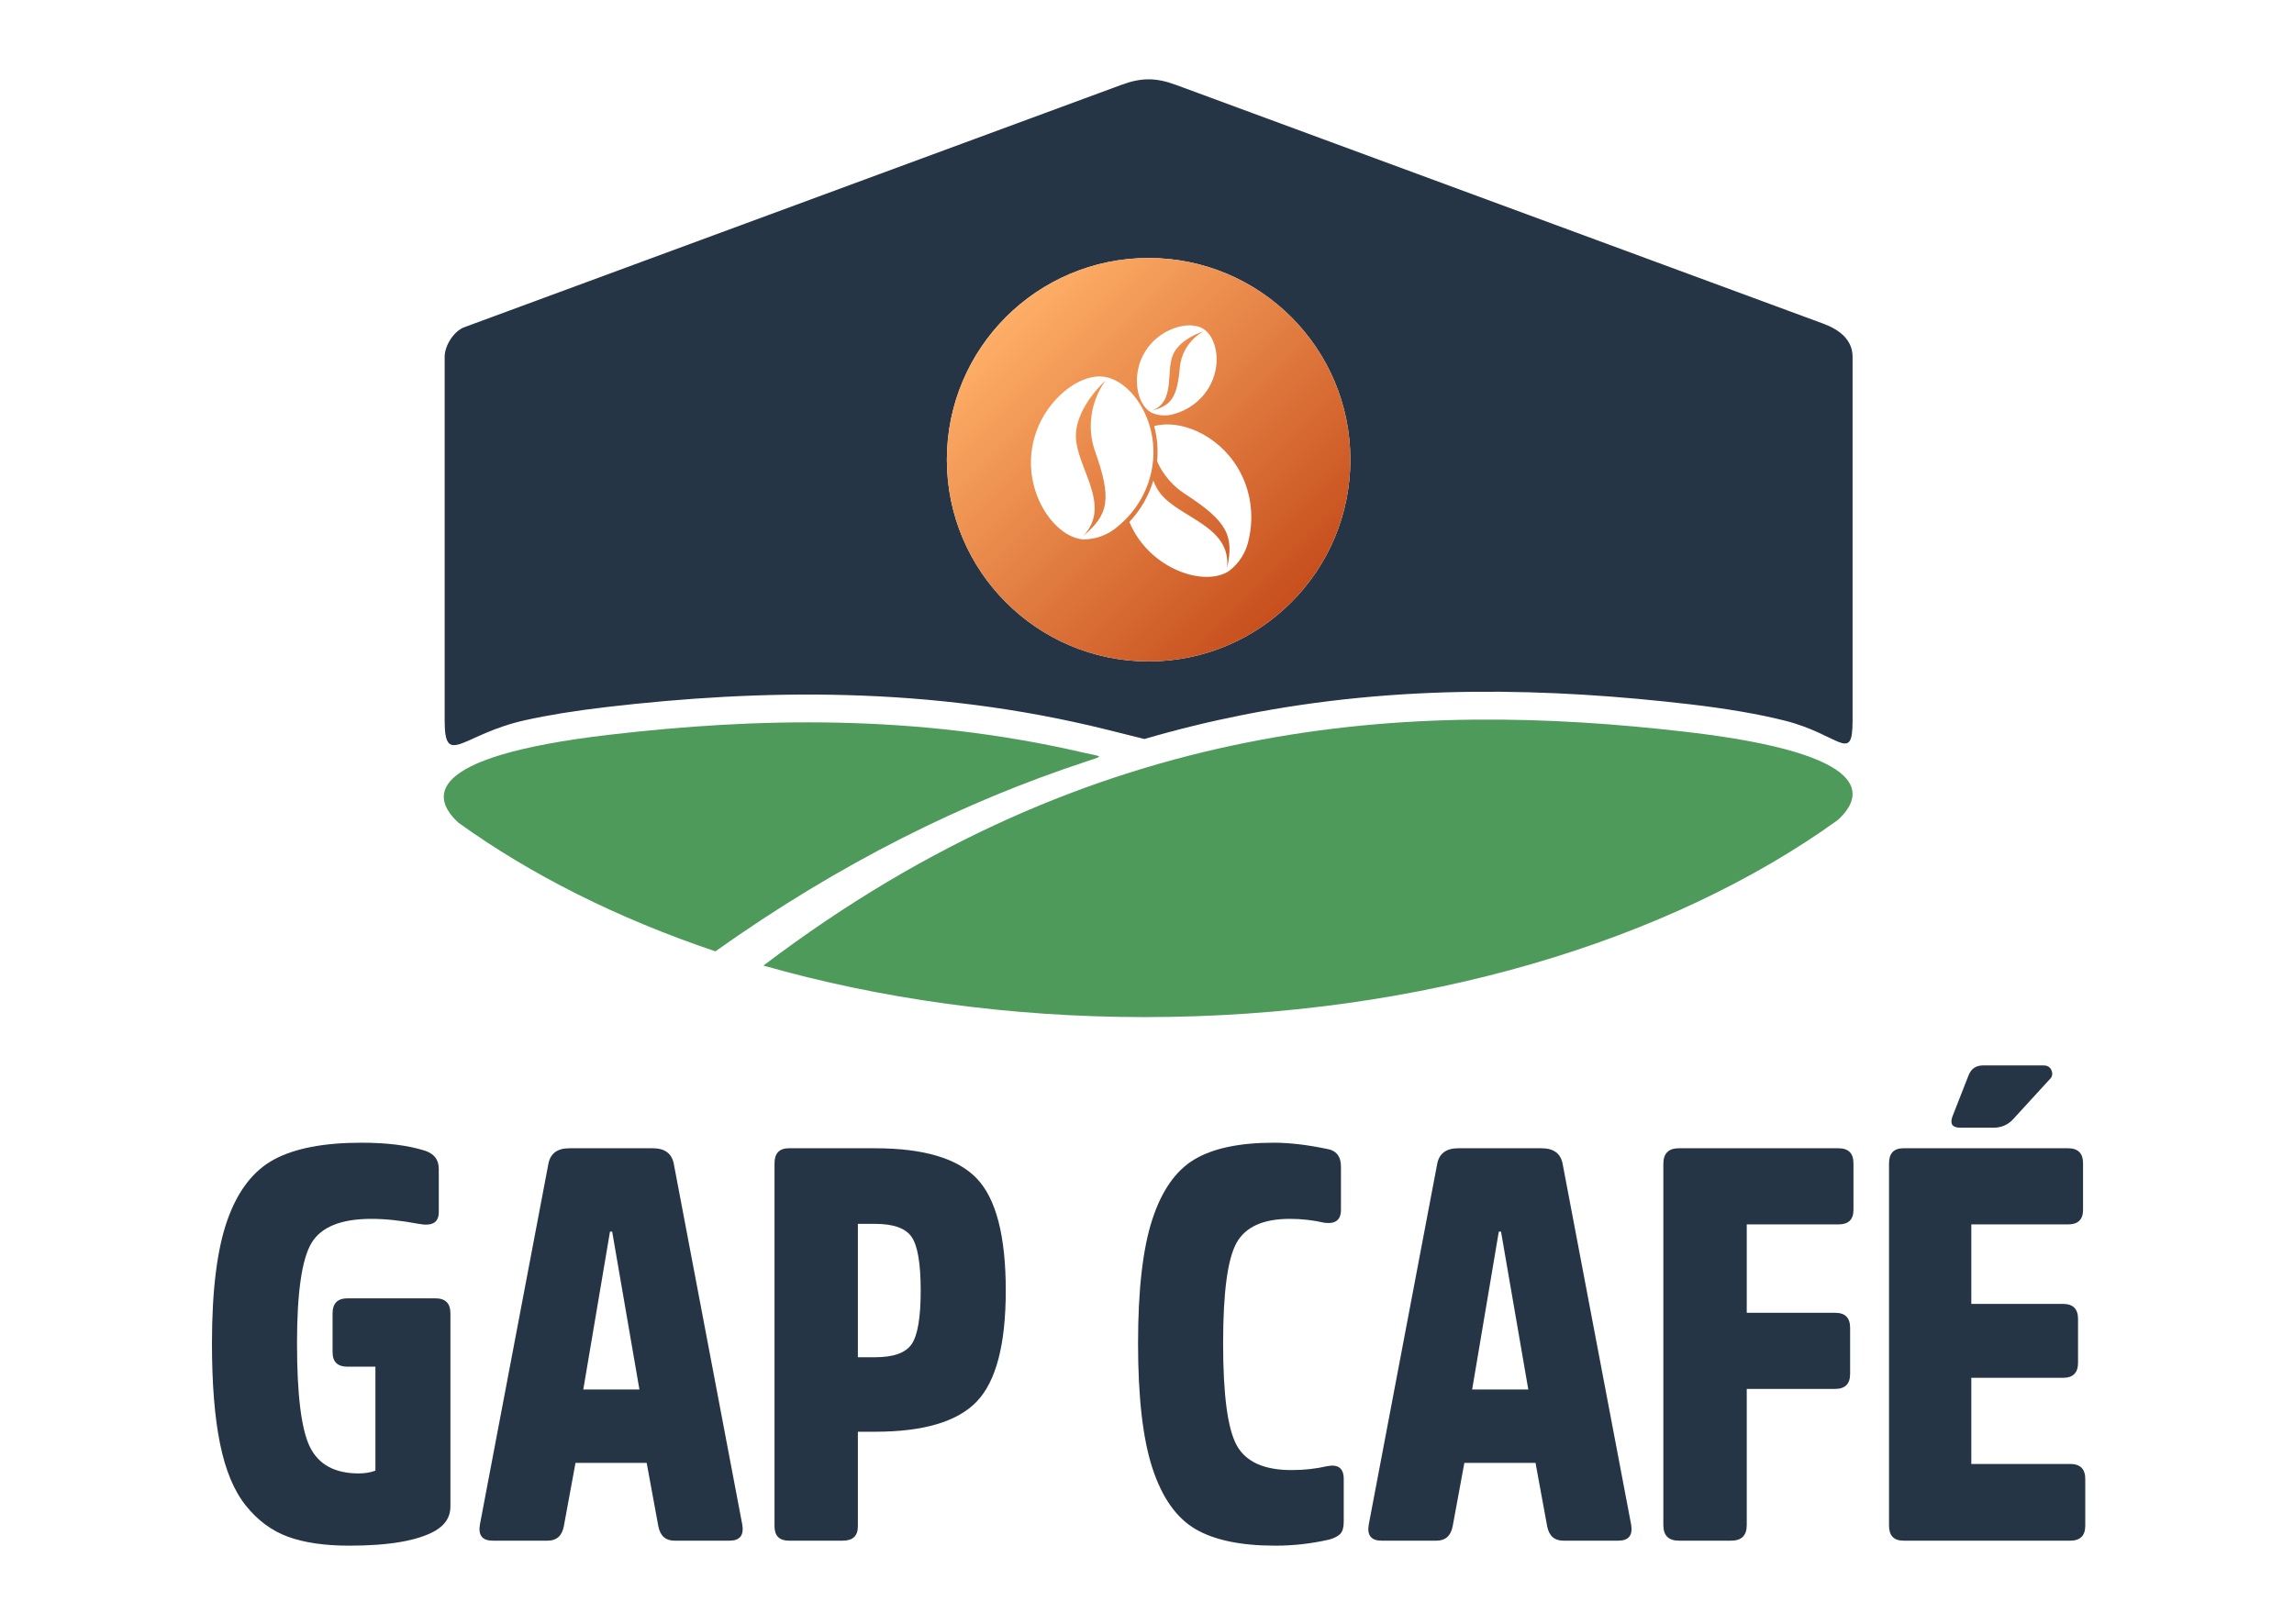 <svg width="233" height="165" viewBox="0 0 233 165" fill="none" xmlns="http://www.w3.org/2000/svg">
<path fill-rule="evenodd" clip-rule="evenodd" d="M186.676 83.287C189.236 80.947 190.775 76.606 171.243 74.341C143.668 71.144 111.319 72.471 77.539 98.082C89.328 101.44 102.449 103.316 116.279 103.316C144.443 103.316 169.671 95.547 186.676 83.287Z" fill="#4E9A5A"/>
<path fill-rule="evenodd" clip-rule="evenodd" d="M46.564 83.568C44.004 81.228 42.465 76.887 61.997 74.623C76.794 72.907 92.968 72.496 109.998 76.44C111.997 76.903 112.247 76.722 110.253 77.378C98.004 81.414 85.428 87.571 72.661 96.637C62.721 93.286 53.881 88.843 46.564 83.568Z" fill="#4E9A5A"/>
<path fill-rule="evenodd" clip-rule="evenodd" d="M188.165 73.151V36.241C188.165 34.445 186.714 33.44 185.197 32.88L119.427 8.618C117.355 7.854 115.882 7.887 113.898 8.619L47.162 33.237C46.1 33.629 45.163 35.099 45.163 36.241V73.195C45.163 78.051 46.974 74.57 53.307 73.164C55.608 72.653 58.37 72.195 61.676 71.812C69.428 70.913 77.581 70.369 86.091 70.609C94.617 70.849 103.441 71.879 112.486 74.132L116.241 75.067C119.583 74.089 122.896 73.284 126.176 72.632C142.27 69.431 157.532 69.905 171.564 71.531C175.514 71.99 178.689 72.554 181.226 73.188C186.888 74.603 188.165 77.665 188.165 73.151ZM137.155 46.697C137.155 58.012 127.98 67.187 116.662 67.187C105.347 67.187 96.172 58.012 96.172 46.697C96.172 35.379 105.347 26.207 116.662 26.207C127.98 26.207 137.155 35.379 137.155 46.697Z" fill="#253545"/>
<path fill-rule="evenodd" clip-rule="evenodd" d="M137.155 46.697C137.155 58.012 127.98 67.187 116.662 67.187C105.347 67.187 96.172 58.012 96.172 46.697C96.172 35.379 105.347 26.206 116.662 26.206C127.98 26.206 137.155 35.379 137.155 46.697ZM125.743 47.567C123.67 44.064 119.74 42.562 117.231 43.288C117.527 44.393 117.649 45.597 117.527 46.85C117.616 47.04 117.695 47.233 117.797 47.418C118.405 48.516 119.26 49.445 120.291 50.13C124.641 52.938 125.37 54.389 124.629 57.723C125.111 53.38 119.71 52.629 117.797 50.041C117.515 49.665 117.307 49.247 117.144 48.812C116.677 50.377 115.842 51.818 114.707 53.019C114.868 53.392 115.043 53.758 115.251 54.109C117.56 58.034 122.436 59.53 124.802 58.022C125.854 57.243 126.584 56.084 126.838 54.782C127.409 52.307 127.016 49.717 125.743 47.567ZM119.841 37.28C119.562 40.379 118.993 41.175 117.011 41.714C119.458 40.755 118.348 37.67 119.188 35.928C119.95 34.351 122.226 33.659 122.226 33.659C121.564 34.039 121 34.563 120.582 35.194C120.172 35.824 119.915 36.538 119.841 37.28ZM122.152 33.362C121.43 32.947 120.333 32.944 119.218 33.352C118.004 33.797 116.976 34.63 116.311 35.71C114.868 38.038 115.436 41.054 116.9 41.889C117.609 42.23 118.43 42.295 119.198 42.065C120.671 41.677 121.942 40.742 122.73 39.462C124.181 37.102 123.608 34.193 122.152 33.362ZM111.202 45.78C112.94 50.656 112.638 52.251 110.018 54.445C113.044 51.297 109.218 47.411 109.277 44.19C109.331 41.284 112.285 38.654 112.285 38.654C111.548 39.687 111.066 40.873 110.876 42.112C110.686 43.352 110.8 44.611 111.202 45.78ZM111.969 38.253C110.592 38.13 108.931 38.891 107.527 40.285C106.005 41.8 105.033 43.77 104.779 45.869C104.222 50.389 107.181 54.544 109.974 54.789C111.279 54.811 112.564 54.334 113.558 53.457C115.523 51.843 116.786 49.549 117.085 47.067C117.639 42.492 114.742 38.496 111.969 38.253Z" fill="url(#paint0_linear_6079_202208)"/>
<path d="M44.226 131.883C45.241 131.883 45.749 132.391 45.749 133.408V153.055C45.749 154.071 45.241 154.881 44.226 155.483C42.458 156.499 39.538 157.007 35.474 157.007C32.99 157.007 30.922 156.706 29.263 156.105C27.607 155.501 26.179 154.448 24.974 152.942C23.768 151.437 22.892 149.338 22.348 146.646C21.801 143.956 21.529 140.559 21.529 136.457C21.529 131.036 22.055 126.849 23.109 123.894C24.164 120.939 25.746 118.897 27.853 117.768C29.96 116.639 32.916 116.075 36.718 116.075C39.278 116.075 41.402 116.338 43.098 116.865C44.077 117.166 44.566 117.786 44.566 118.729V123.132C44.566 124.185 43.888 124.581 42.532 124.318C40.724 123.978 39.125 123.81 37.734 123.81C34.646 123.81 32.616 124.628 31.637 126.266C30.658 127.902 30.167 131.3 30.167 136.457C30.167 141.726 30.61 145.245 31.495 147.014C32.38 148.783 34.025 149.668 36.435 149.668C37.076 149.668 37.64 149.573 38.13 149.386V138.827H35.304C34.288 138.827 33.78 138.338 33.78 137.359V133.408C33.78 132.391 34.288 131.883 35.304 131.883H44.226Z" fill="#253545"/>
<path d="M64.946 141.143L62.178 125.108H61.956L59.244 141.143H64.946ZM66.302 116.639C67.544 116.639 68.258 117.185 68.447 118.277L75.391 154.862C75.58 155.953 75.147 156.499 74.095 156.499H68.503C67.602 156.499 67.055 156.009 66.866 155.031L65.682 148.596H58.454L57.268 155.031C57.079 156.009 56.534 156.499 55.631 156.499H50.043C48.989 156.499 48.556 155.953 48.744 154.862L55.689 118.277C55.876 117.185 56.59 116.639 57.832 116.639H66.302Z" fill="#253545"/>
<path d="M88.886 137.867C90.769 137.867 92.009 137.415 92.611 136.513C93.214 135.609 93.515 133.803 93.515 131.092C93.515 128.382 93.214 126.576 92.611 125.672C92.009 124.77 90.769 124.318 88.886 124.318H87.134V137.867H88.886ZM80.134 156.499C79.156 156.499 78.667 156.009 78.667 155.031V118.163C78.667 117.147 79.156 116.639 80.134 116.639H88.886C93.815 116.639 97.261 117.665 99.217 119.717C101.176 121.768 102.155 125.56 102.155 131.092C102.155 136.55 101.176 140.305 99.217 142.356C97.261 144.408 93.815 145.434 88.886 145.434H87.134V155.031C87.134 156.009 86.626 156.499 85.61 156.499H80.134Z" fill="#253545"/>
<path d="M134.786 148.934C135.918 148.708 136.482 149.141 136.482 150.232V154.58C136.482 155.145 136.37 155.548 136.144 155.793C135.918 156.038 135.541 156.235 135.012 156.387C133.206 156.8 131.383 157.007 129.536 157.007C126.037 157.007 123.325 156.443 121.408 155.313C119.488 154.185 118.037 152.132 117.059 149.16C116.08 146.186 115.591 141.952 115.591 136.457C115.591 131.036 116.071 126.849 117.031 123.894C117.991 120.939 119.423 118.897 121.321 117.769C123.222 116.639 125.906 116.075 129.368 116.075C130.949 116.075 132.735 116.282 134.73 116.695C135.711 116.846 136.2 117.448 136.2 118.502V122.906C136.2 123.922 135.634 124.355 134.504 124.204C133.376 123.941 132.21 123.81 131.006 123.81C128.294 123.81 126.489 124.628 125.585 126.264C124.683 127.902 124.231 131.3 124.231 136.457C124.231 141.689 124.692 145.142 125.613 146.816C126.536 148.491 128.389 149.328 131.175 149.328C132.455 149.328 133.658 149.197 134.786 148.934Z" fill="#253545"/>
<path d="M155.228 141.143L152.458 125.108H152.232L149.525 141.143H155.228ZM156.58 116.639C157.822 116.639 158.538 117.185 158.726 118.277L165.672 154.862C165.859 155.953 165.428 156.499 164.371 156.499H158.782C157.879 156.499 157.333 156.009 157.144 155.031L155.962 148.596H148.735L147.547 155.031C147.359 156.009 146.813 156.499 145.909 156.499H140.321C139.267 156.499 138.835 155.953 139.024 154.862L145.965 118.277C146.154 117.185 146.869 116.639 148.113 116.639H156.58Z" fill="#253545"/>
<path d="M177.416 141.085V154.918C177.416 155.972 176.889 156.499 175.834 156.499H170.527C169.472 156.499 168.945 155.972 168.945 154.918V118.219C168.945 117.166 169.472 116.639 170.527 116.639H186.731C187.747 116.639 188.255 117.147 188.255 118.163V122.906C188.255 123.884 187.747 124.374 186.731 124.374H177.416V133.351H186.391C187.407 133.351 187.915 133.859 187.915 134.875V139.561C187.915 140.577 187.407 141.085 186.391 141.085H177.416Z" fill="#253545"/>
<path d="M199.942 109.242C200.205 108.566 200.696 108.226 201.411 108.226H207.566C207.979 108.226 208.252 108.405 208.384 108.762C208.515 109.121 208.431 109.431 208.13 109.694L204.458 113.703C203.931 114.267 203.272 114.55 202.484 114.55H199.094C198.304 114.55 198.04 114.173 198.304 113.421L199.942 109.242ZM200.225 139.957V148.708H210.273C211.291 148.708 211.799 149.216 211.799 150.232V154.974C211.799 155.99 211.291 156.499 210.273 156.499H193.335C192.357 156.499 191.867 155.99 191.867 154.974V118.163C191.867 117.147 192.357 116.639 193.335 116.639H210.047C211.065 116.639 211.573 117.147 211.573 118.163V122.905C211.573 123.884 211.065 124.374 210.047 124.374H200.225V132.448H209.539C210.555 132.448 211.065 132.956 211.065 133.972V138.431C211.065 139.449 210.555 139.957 209.539 139.957H200.225Z" fill="#253545"/>
<defs>
<linearGradient id="paint0_linear_6079_202208" x1="102.15" y1="32.232" x2="131.177" y2="61.161" gradientUnits="userSpaceOnUse">
<stop stop-color="#FEAE67"/>
<stop offset="1" stop-color="#C74F1D"/>
</linearGradient>
</defs>
</svg>
